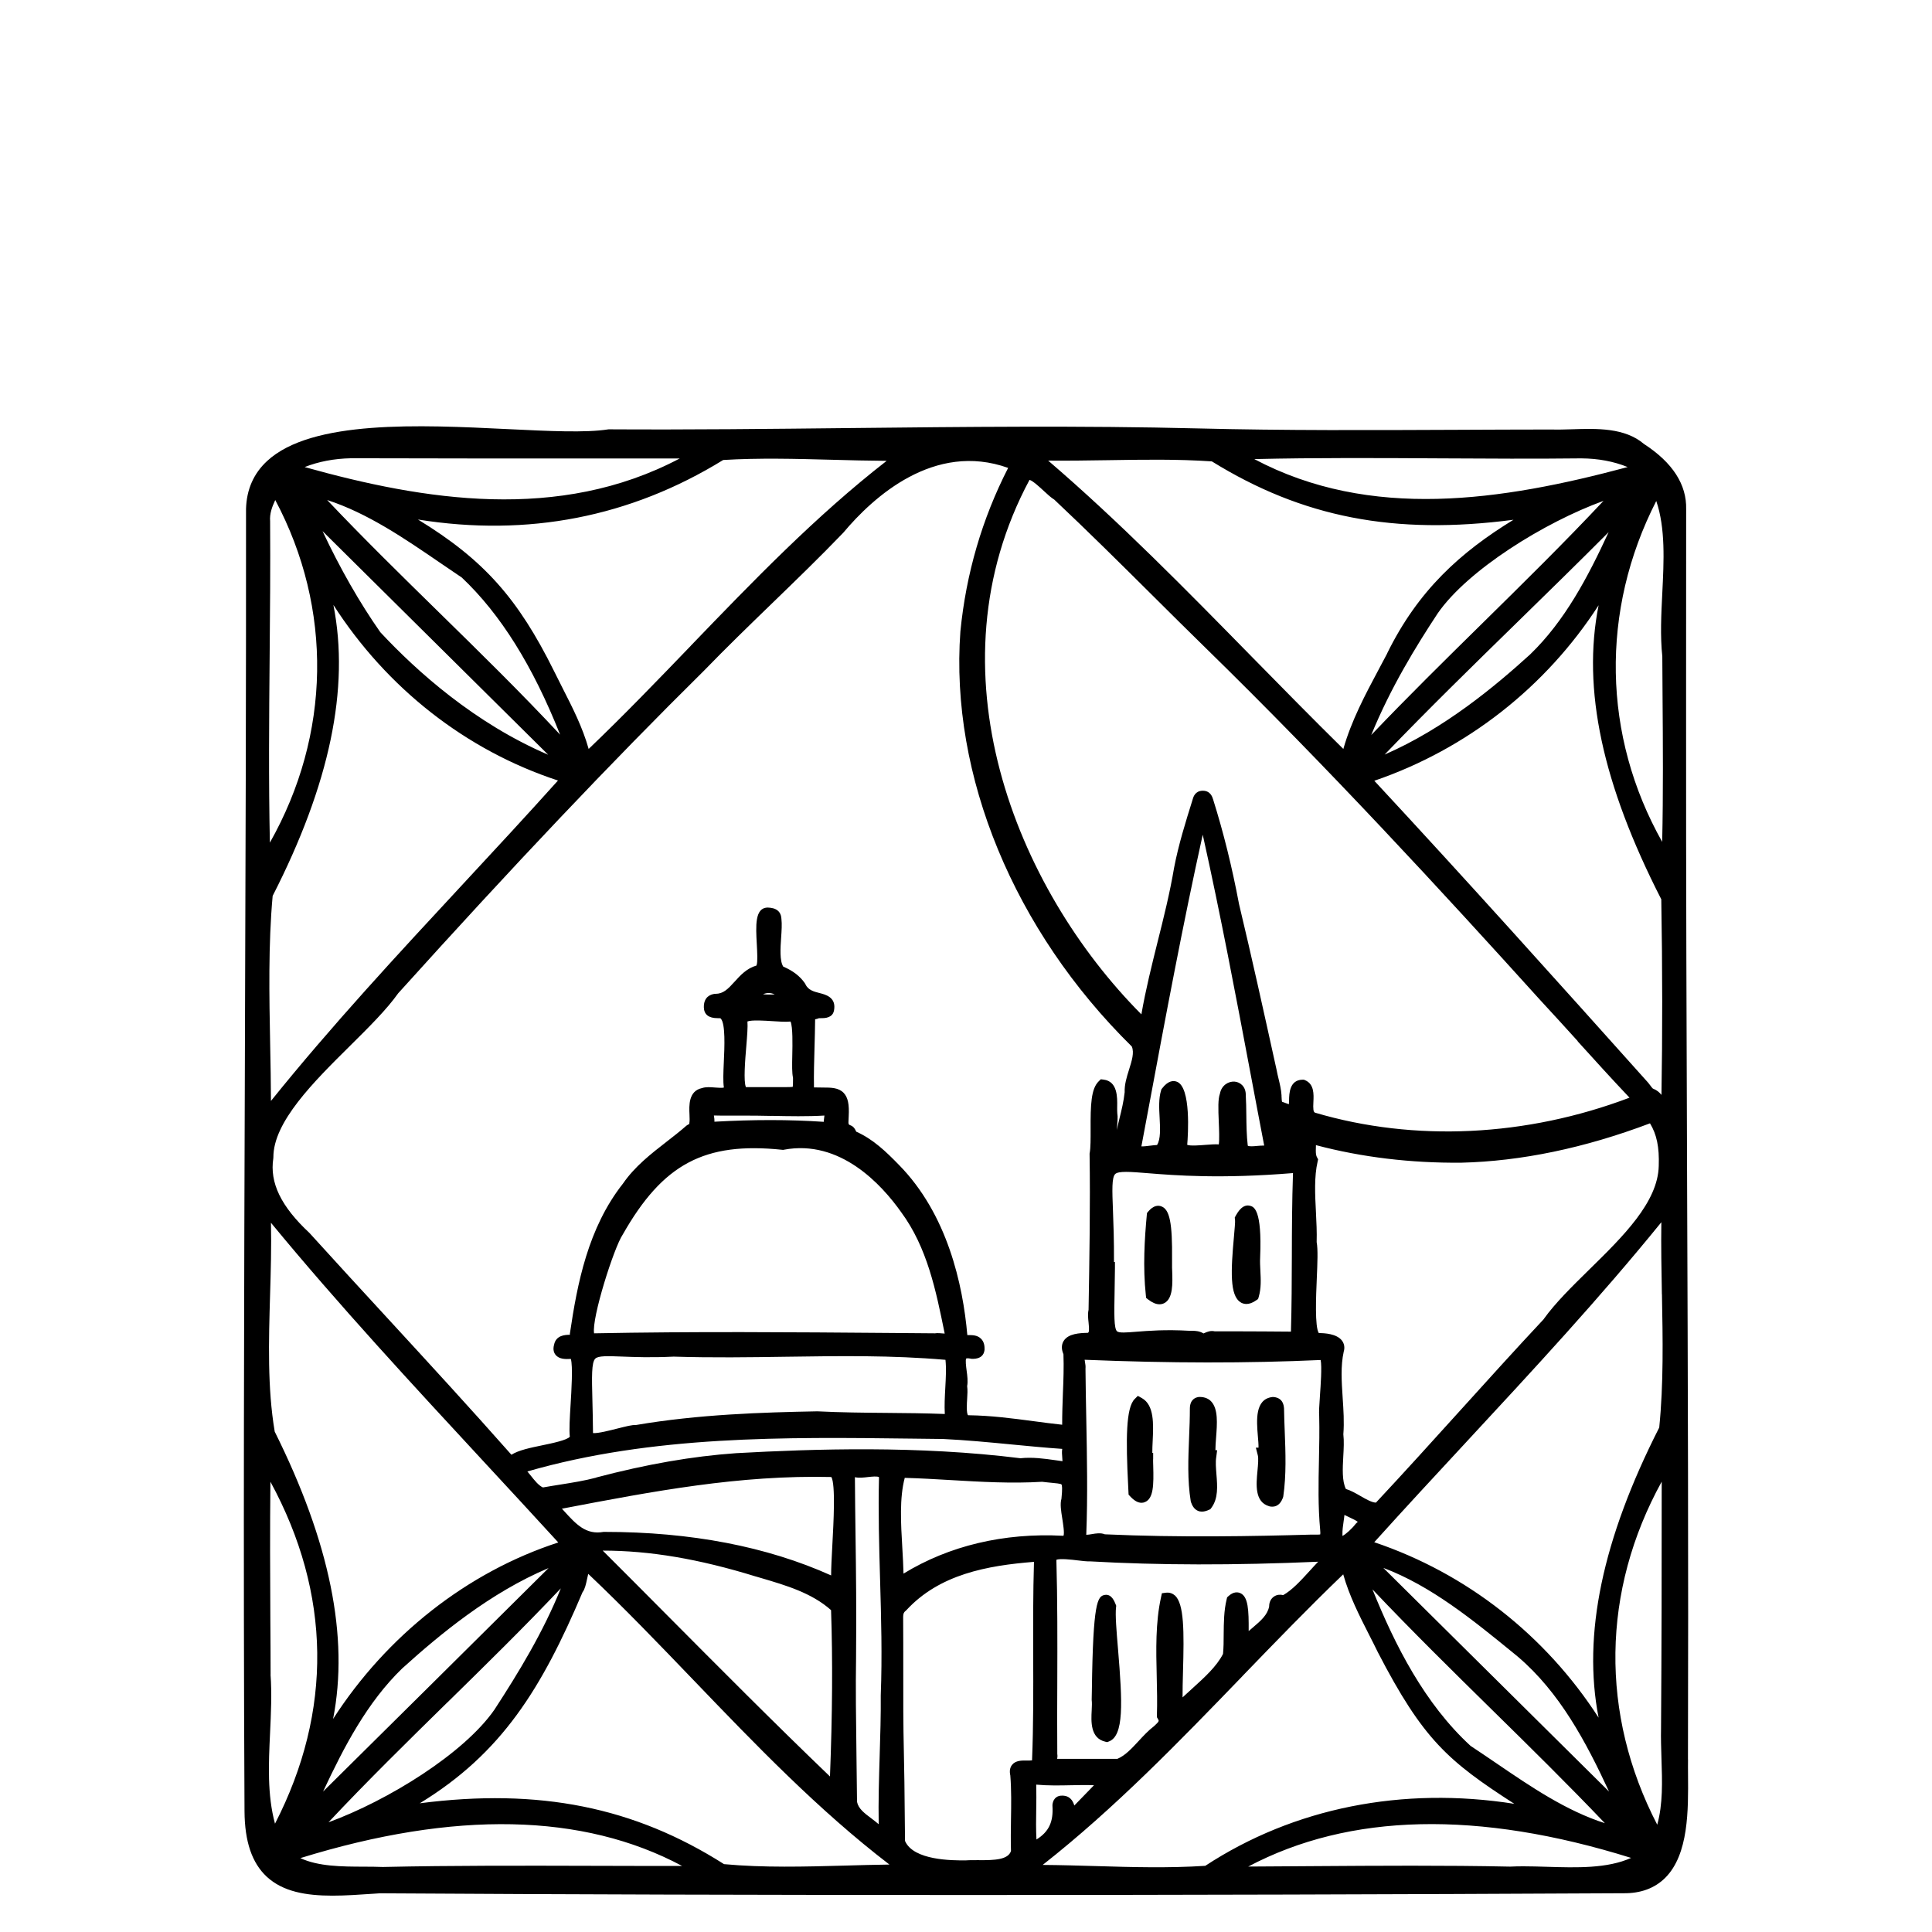 <?xml version="1.0" encoding="UTF-8"?><svg id="a" xmlns="http://www.w3.org/2000/svg" viewBox="0 0 320 320"><path d="M279.58,291.41c.09-31.62-.02-63.78-.14-94.87-.09-25-.19-50.84-.17-76.26v-7.99c0-9.31,0-18.63,.01-27.92,.11-4.11-2.24-7.75-6.98-10.83-3.19-2.72-7.81-2.57-11.89-2.44-1.21,.04-2.36,.07-3.48,.04-5.21,0-10.43,.03-15.64,.05-14.06,.06-28.59,.13-42.88-.23-19.2-.48-38.72-.26-57.59-.06-13.09,.14-26.63,.29-39.94,.21h-.08s-.08,.01-.08,.01c-3.7,.58-9.72,.29-16.7-.05-14.43-.7-32.38-1.57-39.78,5.29-2.23,2.06-3.4,4.72-3.49,7.92,.02,29.48-.08,59.46-.18,88.46-.14,41.72-.29,84.86-.07,127.26,.03,5.02,1.23,8.56,3.68,10.84,2.7,2.5,6.54,3.14,10.88,3.14,2.18,0,4.48-.16,6.82-.32l1.04-.07c62.19,.38,129.55,.38,205.9-.01,2.91,.05,5.26-.83,6.99-2.55,3.9-3.89,3.83-11.23,3.78-17.12,0-.88-.02-1.71,0-2.5Zm-9.42,16.32c-3.94,1.77-9.01,1.62-13.93,1.47-1.35-.04-2.65-.08-3.89-.08-.76,0-1.5,.01-2.21,.05-10.85-.23-21.85-.15-32.5-.08-3.63,.03-7.25,.05-10.88,.07,16.78-8.87,38.08-9.35,63.42-1.43Zm-102.82-13.65c.19,2.4,.15,4.88,.11,7.27-.03,1.72-.05,3.49,0,5.24-.48,1.43-2.65,1.54-5.42,1.51-.75,0-1.47-.01-2.08,.04-2.2,.01-8.65,.02-10.05-3.22-.02-1.59-.04-3.19-.05-4.78-.03-3.23-.06-6.58-.14-9.87-.11-4.57-.11-9.21-.1-13.71,0-2.92,0-5.83-.02-8.75,0-.57,.14-.79,.41-1l.12-.11c5.49-5.96,13.39-7.39,21.14-8.01-.16,5.17-.14,10.41-.13,15.48,.02,5.74,.04,11.67-.19,17.4-.22,.04-.62,.03-.88,.03-.82-.01-1.85-.03-2.44,.73-.35,.45-.44,1.03-.28,1.74Zm-54.35,14.98c-4.88,0-9.75,0-14.63-.02-11.47-.03-23.32-.07-34.95,.19-1.01-.04-2.08-.05-3.19-.05-3.56-.01-7.51-.03-10.47-1.42,25.58-7.91,46.82-7.47,63.23,1.3Zm-68.17-31.69c0-2.91-.02-5.82-.04-8.73-.04-7.62-.08-15.47,.01-23.22,10.08,18.53,10.34,38,.76,56.64-1.3-4.76-1.06-9.96-.82-15,.15-3.22,.31-6.55,.08-9.7Zm-.08-191.05c-.1-1.22,.31-2.35,.85-3.5,9.57,18,9.22,38.86-.89,56.75-.22-10.33-.13-20.68-.04-30.72,.07-7.34,.13-14.94,.08-22.54Zm5.72-8.96c2.32-.91,4.86-1.4,7.7-1.46,14.51,.05,29.26,.04,43.53,.04h10.89c-20.01,10.57-42.37,6.95-62.12,1.42Zm157.27-1.32c10.28-.24,20.76-.18,30.93-.12,7.64,.04,15.53,.09,23.25,0,2.81,.02,5.38,.5,7.68,1.44-20.88,5.6-42.6,8.89-61.86-1.33Zm67.54,138.33c.14,7.31,.28,14.86-.45,22.08-9.41,18.5-12.73,34.33-10.04,48.05-8.77-13.6-21.84-23.9-37.16-29.06,5.05-5.61,10.28-11.24,15.34-16.7,10.86-11.71,22.06-23.79,32.21-36.3-.06,3.99,.02,8.01,.09,11.94Zm-229.77,22.74c-1.22-7.24-.99-15.02-.77-22.54,.12-3.96,.24-8.03,.15-12.04,11.21,13.61,23.51,26.88,35.42,39.75,4,4.32,8.13,8.78,12.17,13.2-15.11,4.91-28.44,15.46-37.3,29.23,2.66-13.58-.54-29.27-9.67-47.59Zm9.71-136.93c8.84,13.77,21.94,24.09,37.21,29.1-5.18,5.77-10.54,11.55-15.74,17.15-10.73,11.56-21.8,23.49-31.8,35.92-.01-3.07-.07-6.18-.13-9.21-.16-8.21-.32-16.69,.41-24.75,9.45-18.5,12.79-34.39,10.06-48.2Zm219.95,48.75c.2,11.63,.2,22.51,.03,32.42-.33-.42-.77-.8-1.42-1.05-.09-.05-.29-.33-.41-.49-.12-.17-.24-.33-.38-.49-15.29-17.08-30.27-33.76-45.35-50,15.36-5.26,28.43-15.56,37.15-29.07-2.77,13.88,.64,29.65,10.37,48.68Zm-8.64,147.82l-37.4-37.06c7.9,2.97,14.85,8.64,21.59,14.14l.73,.6c6.89,5.88,11.23,14.03,15.08,22.33Zm-39.19-33.49c6.46,6.82,13.23,13.48,19.82,19.96,6.21,6.1,12.6,12.39,18.67,18.76-6.42-2.06-12.25-6.03-17.9-9.88-1.46-.99-2.91-1.98-4.35-2.93-7.6-6.98-12.52-16.66-16.24-25.9Zm-173.81,33.46c3.47-7.41,7.3-14.77,13.09-20.37,6.32-5.72,14.61-12.56,24.25-16.63l-1.14,1.13c-11.87,11.78-24.1,23.91-36.2,35.88Zm20.59-14.75c6.25-6.13,12.67-12.43,18.78-18.89-2.91,7.23-6.97,13.91-11,20.1-5.05,7.27-17.63,15.04-27.48,18.65,6.35-6.77,13.12-13.41,19.69-19.86Zm150.79-29.91s-.1,.09-.18,.16l-.19,.19c-.6,.79-1.61,1.7-2.17,1.99,0-.05,0-.11-.01-.19-.02-.78,.09-1.5,.19-2.19,.05-.36,.11-.73,.14-1.1,.26,.13,.53,.26,.81,.39,.41,.19,1.11,.52,1.41,.76Zm-30.31,12.2c-.41-.37-.92-.52-1.45-.46l-.69,.09-.15,.68c-.92,4.16-.82,8.71-.71,13.11,.05,2.14,.1,4.35,.03,6.43v.31s.15,.26,.15,.26c.23,.36,.25,.41-.52,1.13l-.11,.1c-.93,.71-1.75,1.59-2.54,2.45-1.15,1.24-2.23,2.42-3.53,2.96-3.32,0-6.64,0-9.97,0,.05-.24,.07-.52,.02-.8-.03-4-.02-8.07,0-12.01,.02-6.6,.04-13.43-.15-20.15,.58-.27,2.63-.02,3.53,.09,.81,.1,1.51,.18,2.03,.16,11.42,.65,23.81,.67,37.8,.06-.5,.52-.99,1.06-1.47,1.59-1.39,1.52-2.82,3.09-4.32,3.94-.52-.13-1.04-.07-1.47,.2-.55,.34-.86,.95-.86,1.68-.27,1.41-1.39,2.37-2.69,3.48-.23,.2-.47,.4-.7,.6,.02-3.52-.07-5.7-1.39-6.29-.44-.19-1.13-.26-1.96,.5l-.22,.2-.07,.29c-.47,1.9-.48,3.9-.5,5.83,0,1.13-.01,2.2-.11,3.25-1.06,2.09-3.1,3.92-5.06,5.7-.54,.49-1.1,.99-1.64,1.5-.01-1.19,.03-2.71,.07-4.2,.19-6.76,.2-11.3-1.35-12.7Zm-101.43-14.39c15.07-2.88,29.31-5.59,44.54-5.23,.71,1.25,.36,7.65,.17,11.13-.12,2.21-.21,3.93-.21,5.17-10.64-4.79-23.25-7.21-37.52-7.21h-.17c-2.91,.52-4.52-1.23-6.55-3.46-.12-.13-.23-.26-.35-.39l.08-.02Zm32.01,11.24l.89,.26c4.14,1.22,8.41,2.48,11.59,5.32,.28,8.24,.22,17.28-.18,27.55-9.31-8.93-18.5-18.19-27.41-27.15-3.4-3.42-6.8-6.84-10.23-10.26,7.82,0,15.94,1.38,25.33,4.28Zm-26.41-16.37c-1.92,.51-3.94,.83-5.88,1.14-.99,.16-1.97,.31-2.96,.49-.72-.34-1.37-1.15-2.04-2-.17-.22-.35-.43-.53-.65,20.76-5.98,42.6-5.7,63.74-5.44l5.09,.06c3.81,.18,7.67,.55,11.39,.91,2.74,.26,5.56,.54,8.37,.73h0c-.08,.45-.04,.94,0,1.41,.02,.18,.04,.43,.04,.63-.38-.05-.76-.1-1.14-.16-1.89-.27-3.84-.54-5.83-.33-16.92-2.11-34.03-1.56-47.07-.84-7.27,.51-14.86,1.83-23.19,4.03Zm119.74-10.2c.06,2.42,.01,4.9-.04,7.3-.08,3.78-.16,7.69,.2,11.54,.05,.44,.03,.67,.01,.77-.19,.04-.59,.03-.9,.03-.18,0-.36,0-.56,0h-.02c-9.46,.27-21.88,.51-34.19-.05-.69-.28-1.46-.15-2.16-.03-.27,.05-.69,.11-.92,.11,.25-6.42,.12-12.96,0-19.28-.05-2.74-.11-5.49-.13-8.23,.04-.38-.02-.77-.09-1.15-.02-.09-.04-.21-.05-.33,14.12,.58,26.92,.59,39.09,.04,.23,1.09,0,4.24-.11,5.83-.12,1.71-.19,2.81-.13,3.44Zm-4.34-40.24s0,0,0,0c0,.01,0,.03,0,.05-.16,4.59-.18,9.26-.19,13.77-.01,4.08-.03,8.29-.15,12.44-2.99-.03-5.99-.04-8.98-.05h-3.64c-.67-.16-1.24,.08-1.63,.25-.07,.03-.17,.07-.23,.1-.64-.39-1.32-.44-1.88-.44-.1,0-.2,0-.29,0h-.16c-4-.23-6.79,0-8.83,.16-1.59,.13-2.84,.23-3.17-.08-.51-.48-.47-2.86-.4-6.45,.02-1.16,.05-2.49,.06-4.01v-1.01s-.16,0-.16,0c.02-3.59-.09-6.45-.17-8.58-.13-3.27-.21-5.42,.37-5.99,.55-.53,2.5-.38,5.43-.14,4.49,.36,12,.96,24.01-.02Zm-6.01-4.49c-.41,.04-1.26,.12-1.48-.05-.2-1.68-.22-3.42-.24-5.1-.01-1.09-.03-2.22-.09-3.25,.03-1.45-.94-2.19-1.85-2.26-1-.08-2.17,.59-2.43,1.99-.33,.9-.29,2.42-.19,4.75,.05,1.11,.12,2.86,0,3.66-.63-.05-1.4,.02-2.25,.08-.88,.07-2.47,.2-2.98-.01,.14-1.65,.65-9.48-1.68-10.44-.57-.24-1.47-.24-2.5,1.12l-.1,.14-.05,.17c-.41,1.31-.33,2.95-.24,4.52,.09,1.75,.19,3.56-.43,4.52-.34,.01-.72,.06-1.14,.11-.39,.05-1.04,.13-1.45,.12l1.26-6.72c2.75-14.75,5.59-29.96,8.9-44.91,2.96,13.28,5.5,26.74,7.96,39.79,.74,3.91,1.47,7.82,2.22,11.7-.41,0-.83,.03-1.25,.07Zm-109.93,47.54c-.02-2.1-.06-3.88-.1-5.4-.1-3.92-.16-6.29,.48-6.92,.5-.49,2.06-.43,4.42-.34,2.05,.08,4.85,.19,8.56,.01,6.39,.2,12.6,.11,18.6,.02,8.99-.13,17.49-.26,26.42,.51,.15,1.42,.06,2.99-.03,4.65-.08,1.44-.16,2.92-.08,4.32-3.23-.12-6.51-.16-9.68-.18-3.73-.03-7.58-.07-11.43-.26-9.12,.17-19.71,.5-30.06,2.27-.65-.04-1.56,.21-3.06,.58-1.16,.29-3.19,.83-4.03,.75Zm29.54-52.53c2.95,.06,6,.12,8.79-.05-.01,.11-.03,.23-.04,.33-.03,.23-.06,.46-.07,.71-2.84-.19-5.76-.29-8.81-.29s-6.06,.09-9.3,.27c.02-.35-.03-.68-.08-.97,0-.02,0-.04-.01-.06,.99,.03,1.98,.03,3.11,.02,.55,0,1.13,0,1.77,0h0c1.41-.01,2.97,.02,4.62,.05Zm-3.97-15.63c.72-.29,2.96-.13,4.08-.06,1.19,.08,2.25,.15,3.07,.07,.39,.89,.32,3.93,.29,5.44-.04,1.87-.06,3.09,.12,3.88,0,.62,0,1.23-.05,1.5-.25,.04-.77,.04-1.28,.04h-1.7c-1.62,0-3.24-.01-4.77,0-.43-.92-.12-4.61,.05-6.63,.16-1.96,.27-3.32,.2-4.25Zm2.57-4.5c.31-.14,.62-.21,.93-.22,.35,0,.71,.09,1.03,.23-.64,.05-1.34,.04-1.96-.02Zm3.19,25.75l.15,.02,.14-.03c9.29-1.75,16.15,5.72,19.42,10.34,4.32,5.85,5.77,13.02,7.18,19.96l.03,.15c-.15,0-.31-.02-.43-.03-.23-.02-.47-.04-.71-.04-.15,0-.3,0-.45,.03l-7.46-.06c-16.06-.13-32.67-.26-49.02,.06-.44-2.48,3.31-14.25,4.74-16.35,6.65-11.72,13.56-15.39,26.4-14.05Zm20.29,54.34c2.56,.07,5.16,.22,7.67,.37,4.93,.29,10.03,.59,15.09,.28,.61,.08,1.14,.12,1.6,.17,.6,.05,1.5,.14,1.61,.27,.1,.12,.18,.63,0,2.37-.25,.85-.07,1.99,.14,3.31,.13,.84,.38,2.37,.2,2.82-.03,0-.07,0-.12,0-9.76-.51-18.84,1.65-26.38,6.27-.03-1.41-.12-2.87-.2-4.3-.24-4.05-.48-8.23,.4-11.54Zm79.5-119.8c7.17-7.46,14.71-14.83,22.03-21.98,4.97-4.86,10.08-9.85,15.07-14.86-3.42,7.41-7.24,14.7-13.01,20.26-5.73,5.21-14.17,12.27-24.09,16.58Zm16.13-21.69c-6.09,5.99-12.35,12.16-18.35,18.45,3.23-7.9,7.49-14.81,11.01-20.15,4.94-7.15,17.63-15.06,27.46-18.63-6.49,6.92-13.41,13.72-20.12,20.33Zm15.83,69.17c2.79,3.08,5.66,6.25,8.6,9.35-17.1,6.47-35.58,7.36-52.07,2.49-.32-.1-.35-.64-.29-1.81,.06-1.24,.14-2.95-1.39-3.58l-.19-.08h-.21c-2.17,.03-2.22,2.3-2.24,3.39,0,.22-.01,.47-.03,.67-.08-.03-.16-.06-.21-.07-.38-.13-.86-.3-.92-.33-.05-.11-.07-.54-.09-.94v-.14c-.06-.96-.28-1.86-.49-2.73-.12-.48-.23-.96-.33-1.5l-.22-.99c-1.92-8.7-3.9-17.69-6-26.46-1.17-6.2-2.57-11.84-4.29-17.32-.12-.39-.44-1.44-1.7-1.44h-.05c-1.23,.03-1.52,1.02-1.63,1.4l-.03,.11c-1.13,3.62-2.31,7.37-3.05,11.23-.7,4.16-1.73,8.29-2.73,12.27-.97,3.9-1.98,7.92-2.69,12.03-20.93-21.05-35.35-57.14-18.53-88.53,.54,.14,1.75,1.26,2.35,1.82,.66,.61,1.23,1.14,1.75,1.45,5.55,5.22,11.04,10.67,16.35,15.95,2.88,2.86,5.76,5.73,8.67,8.57,20.24,19.76,39.37,40.56,55.42,58.32,2.11,2.27,4.19,4.57,6.27,6.86Zm-5.57,45.99c-4.74,5.06-9.46,10.29-14.03,15.34-4.5,4.97-9.14,10.11-13.8,15.09-.63,0-1.63-.55-2.52-1.07-.8-.46-1.63-.94-2.46-1.19-.65-1.31-.54-3.39-.43-5.4,.07-1.25,.14-2.54,.01-3.66,.16-2.01,.02-4.05-.11-6.02-.18-2.72-.35-5.29,.17-7.65,.21-.68,.1-1.34-.3-1.86-.88-1.13-2.89-1.23-3.82-1.23-.69-1.01-.46-6.19-.34-9.01,.11-2.59,.21-4.85-.02-6.06,.05-1.64-.04-3.35-.12-5-.15-2.87-.3-5.84,.28-8.34l.08-.37-.18-.33c-.23-.42-.21-.95-.19-1.56,0-.15,0-.31,.01-.46,7.62,2.02,15.71,2.98,24.06,2.91,9.92-.24,20.42-2.42,31.27-6.52,1.12,1.83,1.56,3.96,1.45,7.06-.14,6.01-5.92,11.68-11.52,17.17-2.88,2.83-5.6,5.5-7.51,8.16Zm-96.66-113.87c-1.74,23.85,8.87,49.54,28.39,68.75,.44,1.01,0,2.38-.45,3.82-.39,1.23-.78,2.49-.73,3.76-.16,1.5-.51,2.94-.89,4.47-.14,.58-.29,1.17-.42,1.77,.01-.12,.02-.24,.03-.33,.09-.99,.17-1.84,.06-2.43-.03-.27-.02-.66-.02-1.08,.03-1.57,.07-4.2-2.24-4.49l-.47-.06-.34,.33c-1.29,1.24-1.37,3.95-1.35,7.94,0,1.57,.01,3.05-.15,3.93l-.02,.1v.1c.13,8.22-.03,17.55-.17,25.79-.15,.65-.08,1.38,0,2.09,.14,1.32,.08,1.64-.12,1.72-1.32,.03-3.26,.1-4.02,1.37-.26,.43-.46,1.15-.02,2.17,.08,2.12,0,4.33-.09,6.48-.06,1.7-.13,3.46-.12,5.2-1.59-.17-3.19-.38-4.75-.59-3.46-.46-7.04-.93-10.71-.98-.02,0-.04,0-.05,0-.05,0-.07,0-.07,0-.31-.27-.21-1.99-.16-2.72,.05-.77,.09-1.5,0-2.1,.15-.8,.03-1.71-.09-2.6-.08-.61-.23-1.75-.06-1.98,0,0,.18-.09,.77,.03l.12,.03h.26c1.12-.03,1.76-.52,1.88-1.47v-.1c.03-.75-.16-1.34-.57-1.75-.61-.63-1.44-.61-2.06-.62-.07,0-.15,0-.22,0-.74-8.42-3.31-20.03-11.32-28.18-2.14-2.2-4.29-4.27-7.08-5.51-.01-.03-.02-.06-.04-.08-.12-.26-.34-.76-.91-.97-.33-.13-.38-.14-.32-1.02,.01-.16,.02-.32,.02-.45,.11-2.03-.13-3.16-.83-3.9-.84-.88-2.07-.89-3.5-.89-.42,0-.89,0-1.42-.02-.04-2.22,.03-4.48,.09-6.67,.04-1.53,.09-3.06,.1-4.62,.01,0,.02,0,.04,0,.18-.04,.39-.08,.61-.18,.08,0,.23,0,.34,0,1.39,.04,2.11-.49,2.18-1.56,.21-1.92-1.45-2.35-2.44-2.6-.97-.25-1.89-.48-2.36-1.5l-.09-.16c-.82-1.16-1.95-2.03-3.56-2.72-.61-.96-.47-3.07-.35-4.79,.08-1.16,.15-2.25,.05-3.09-.08-1.83-1.73-1.88-2.37-1.9-2.04,.12-1.88,3.02-1.71,6.08,.07,1.29,.16,2.91-.03,3.44l-.02,.08c-1.63,.47-2.68,1.63-3.61,2.66-1.14,1.26-1.9,2.03-3.19,2.03h-.11c-.69,.09-1.84,.48-1.81,2.23,.03,1.19,.79,1.8,2.28,1.8,.11,0,.22,0,.4,.01,.05,0,.07,0,.12,.06,.8,.84,.62,4.79,.51,7.15-.08,1.76-.15,3.3,.01,4.27-.26,.09-1.02,.03-1.44,0-.75-.06-1.53-.13-2.18,.09-2.25,.47-2.15,2.9-2.08,4.37,.02,.52,.05,1.06-.02,1.4l-.02,.19c-.05,.02-.12,.05-.2,.09l-.26,.17c-1.06,.93-2.2,1.82-3.31,2.68-2.59,2.01-5.26,4.09-7.2,6.91-5.81,7.36-7.58,16.63-8.78,24.74l-.03,.19,.03,.12s-.09,0-.13,0c-.66,.02-2.2,.06-2.51,1.66-.23,.82,0,1.36,.25,1.66,.61,.77,1.71,.72,2.5,.68,.01,0,.02,0,.03,0,.35,1.19,.1,5.26-.04,7.52-.14,2.27-.26,4.25-.13,5.36-.41,.57-3.07,1.12-4.53,1.42-2.02,.42-3.94,.81-5.14,1.57-.02-.02-.03-.03-.05-.05-6.73-7.62-13.72-15.22-20.48-22.57-4.23-4.6-8.61-9.35-12.93-14.12-4.71-4.39-6.61-8.32-5.98-12.36v-.08s.01-.08,.01-.08c-.03-5.86,6.71-12.54,12.65-18.42,3.14-3.11,6.1-6.04,8.03-8.76,19.15-21.23,35.25-38.21,50.66-53.44,3.67-3.79,7.53-7.53,11.26-11.14,3.89-3.77,7.92-7.66,11.79-11.69,4.95-5.91,15.07-15.13,27.31-10.74-4.31,8.41-6.97,17.51-7.91,27.09Zm-68.27,20.43c-12.12-5.2-21.69-13.73-27.81-20.3-3.43-4.9-6.64-10.51-9.57-16.74l37.38,37.04Zm1.99-3.31c-6.53-7-13.44-13.77-20.16-20.35-6.14-6.02-12.47-12.22-18.44-18.53,6.69,2.17,12.82,6.37,18.78,10.45,1.18,.81,2.35,1.61,3.52,2.39,6.39,6.04,11.75,14.59,16.29,26.04Zm52.74,180.44c-.39-.34-.81-.65-1.21-.96-1.15-.86-2.15-1.61-2.37-2.74-.02-2.52-.05-5.04-.09-7.51-.08-5.96-.15-11.59-.07-16.26h0c.07-8.12,0-14.17-.09-20.57-.04-2.96-.08-6.02-.1-9.43,.67,.15,1.46,.06,2.22-.03,.54-.06,1.53-.17,1.77,.03-.14,5.72,.02,11.46,.18,17,.18,6.23,.36,12.66,.11,19.12,.03,3.35-.08,6.76-.18,10.06-.11,3.69-.23,7.49-.16,11.27Zm26.09-6.55c1.94,.18,3.9,.14,5.8,.1,1.3-.03,2.55-.05,3.78,0l-3.26,3.36c-.25-.86-.81-1.72-2.2-1.63-.38,.02-1.28,.21-1.42,1.52v.09s0,.09,0,.09c.17,2.63-.59,4.28-2.65,5.56-.09-1.65-.07-3.33-.04-4.97,.02-1.33,.04-2.7,0-4.09Zm103.71-186.88c.01,2.15,.03,4.3,.04,6.44,.06,7.97,.12,16.17-.06,24.29-9.89-17.56-10.27-38.3-.98-56.46,1.54,4.53,1.26,9.95,1,15.22-.18,3.53-.36,7.18,0,10.51Zm-45.55-.51c-.47,.9-.95,1.81-1.44,2.71-2.22,4.16-4.51,8.46-5.84,13.14-5.12-5.04-10.24-10.26-15.21-15.32-10.77-10.98-21.88-22.32-33.68-32.44,3.35,.03,6.7-.02,9.95-.07,5.64-.09,11.47-.19,17.16,.2,15,9.27,30.19,12.26,49.96,9.67-8.79,5.39-15.79,11.68-20.92,22.12Zm-115.36-1.24c-5.48,5.69-11.13,11.56-16.92,17.09-1-3.57-2.67-6.84-4.29-10.02-.49-.96-.98-1.93-1.46-2.91-5.93-11.94-11.56-18.38-22.52-25.07,18.19,2.91,35.18-.4,50.55-9.86,5.89-.36,12.03-.2,17.97-.04,2.99,.08,6.06,.16,9.11,.18-11.74,9.12-22.25,20.04-32.44,30.62Zm-17.91,156.73c.37-.5,.54-1.28,.73-2.17,.05-.24,.12-.55,.19-.84,5.97,5.65,11.8,11.73,17.45,17.61,10.17,10.59,20.66,21.52,32.44,30.54-2.46,.03-4.94,.1-7.36,.17-6.62,.18-13.47,.37-20.04-.24-14.87-9.45-30.6-12.63-50.39-10.08,13.6-8.3,20.2-19.03,26.97-34.99Zm109.25,13.95c5.42-5.61,11.01-11.4,16.72-16.88,1,3.56,2.67,6.83,4.28,10,.49,.97,.99,1.93,1.47,2.93,7.47,14.42,11.61,18,22.59,25.08-18.53-2.92-36.53,.66-51.19,10.27-6.05,.39-12.2,.22-18.15,.04-2.88-.08-5.82-.17-8.78-.19,11.93-9.37,22.66-20.47,33.06-31.24Zm69.47-32.25c.01,14.33-.02,27.72-.11,40.83-.04,1.67,.02,3.39,.07,5.04,.13,3.85,.25,7.52-.7,10.97-9.5-18.34-9.22-38.76,.75-56.84Z"/><path d="M212.68,233.45v-.12c-.04-.48-.12-1.77-1.71-1.94h-.12s-.11,0-.11,0c-2.91,.36-2.61,3.88-2.4,6.46,.06,.68,.12,1.38,.11,1.93h-.44l.32,1.25c.14,.55,.04,1.57-.05,2.56-.22,2.31-.49,5.18,1.93,5.89l.1,.03c.15,.03,.28,.04,.41,.04,1.15,0,1.57-.99,1.76-1.44l.07-.24c.52-3.58,.38-7.27,.24-10.84-.05-1.19-.09-2.38-.11-3.56Z"/><path d="M201.59,240.2h-.28c0-.58,.05-1.33,.11-2.07,.18-2.35,.37-4.78-.83-6.03-.34-.35-.96-.75-2-.72-.55,.06-1.48,.38-1.51,1.88,0,1.59-.06,3.24-.13,4.84-.14,3.48-.29,7.08,.27,10.52l.04,.17c.17,.48,.47,1.16,1.15,1.45,.23,.1,.45,.13,.67,.13,.44,0,.84-.15,1.15-.29l.24-.11,.16-.21c1.17-1.56,1.01-3.6,.85-5.56-.08-1.05-.17-2.04-.03-2.87l.15-1.16Z"/><path d="M191,241.71v-1.06h-.14c0-.58,.02-1.28,.06-1.99,.13-2.78,.28-5.93-1.79-7.09l-.67-.37-.54,.54c-1.42,1.45-1.46,6.57-1.06,14.37l.07,1.45,.25,.27c.66,.72,1.29,1.08,1.89,1.08,.2,0,.39-.04,.57-.12,1.42-.58,1.46-2.84,1.37-5.98-.01-.48-.03-.88-.02-1.11Z"/><path d="M184.85,266.22l.03-.25-.09-.23c-.19-.48-.68-1.77-1.8-1.57-1.2,.21-1.95,1.08-2.14,15.67-.01,.81-.02,1.37-.03,1.53v.11s0,.11,0,.11c.06,.41,.03,1.03,0,1.68-.1,1.84-.25,4.63,2.26,5.21l.29,.07,.28-.1c2.54-.94,2.27-6.41,1.53-15.3-.25-2.94-.48-5.71-.33-6.91Z"/><path d="M205.53,215.74c.23,.13,.54,.24,.91,.24,.45,0,1.01-.16,1.66-.63l.28-.2,.1-.33c.43-1.46,.35-2.9,.28-4.29-.04-.79-.08-1.53-.04-2.27v-.02c.33-7.95-1.06-8.35-1.65-8.52-1.26-.36-2.08,1.09-2.39,1.63l-.17,.33,.05,.34c.05,.31-.08,1.64-.18,2.82-.5,5.51-.74,9.81,1.14,10.88Z"/><path d="M189.95,201.2c-.37,3.97-.67,8.66-.16,13.36l.05,.42,.33,.26c.68,.52,1.3,.79,1.87,.79,.28,0,.55-.06,.8-.19,1.47-.75,1.38-3.29,1.31-5.32-.02-.41-.03-.77-.02-1.01v-.13c-.01-.11,0-.39,0-.77,.06-6.06-.39-8.29-1.78-8.8-.5-.19-1.29-.19-2.17,.86l-.2,.24-.03,.31Z"/></svg>
